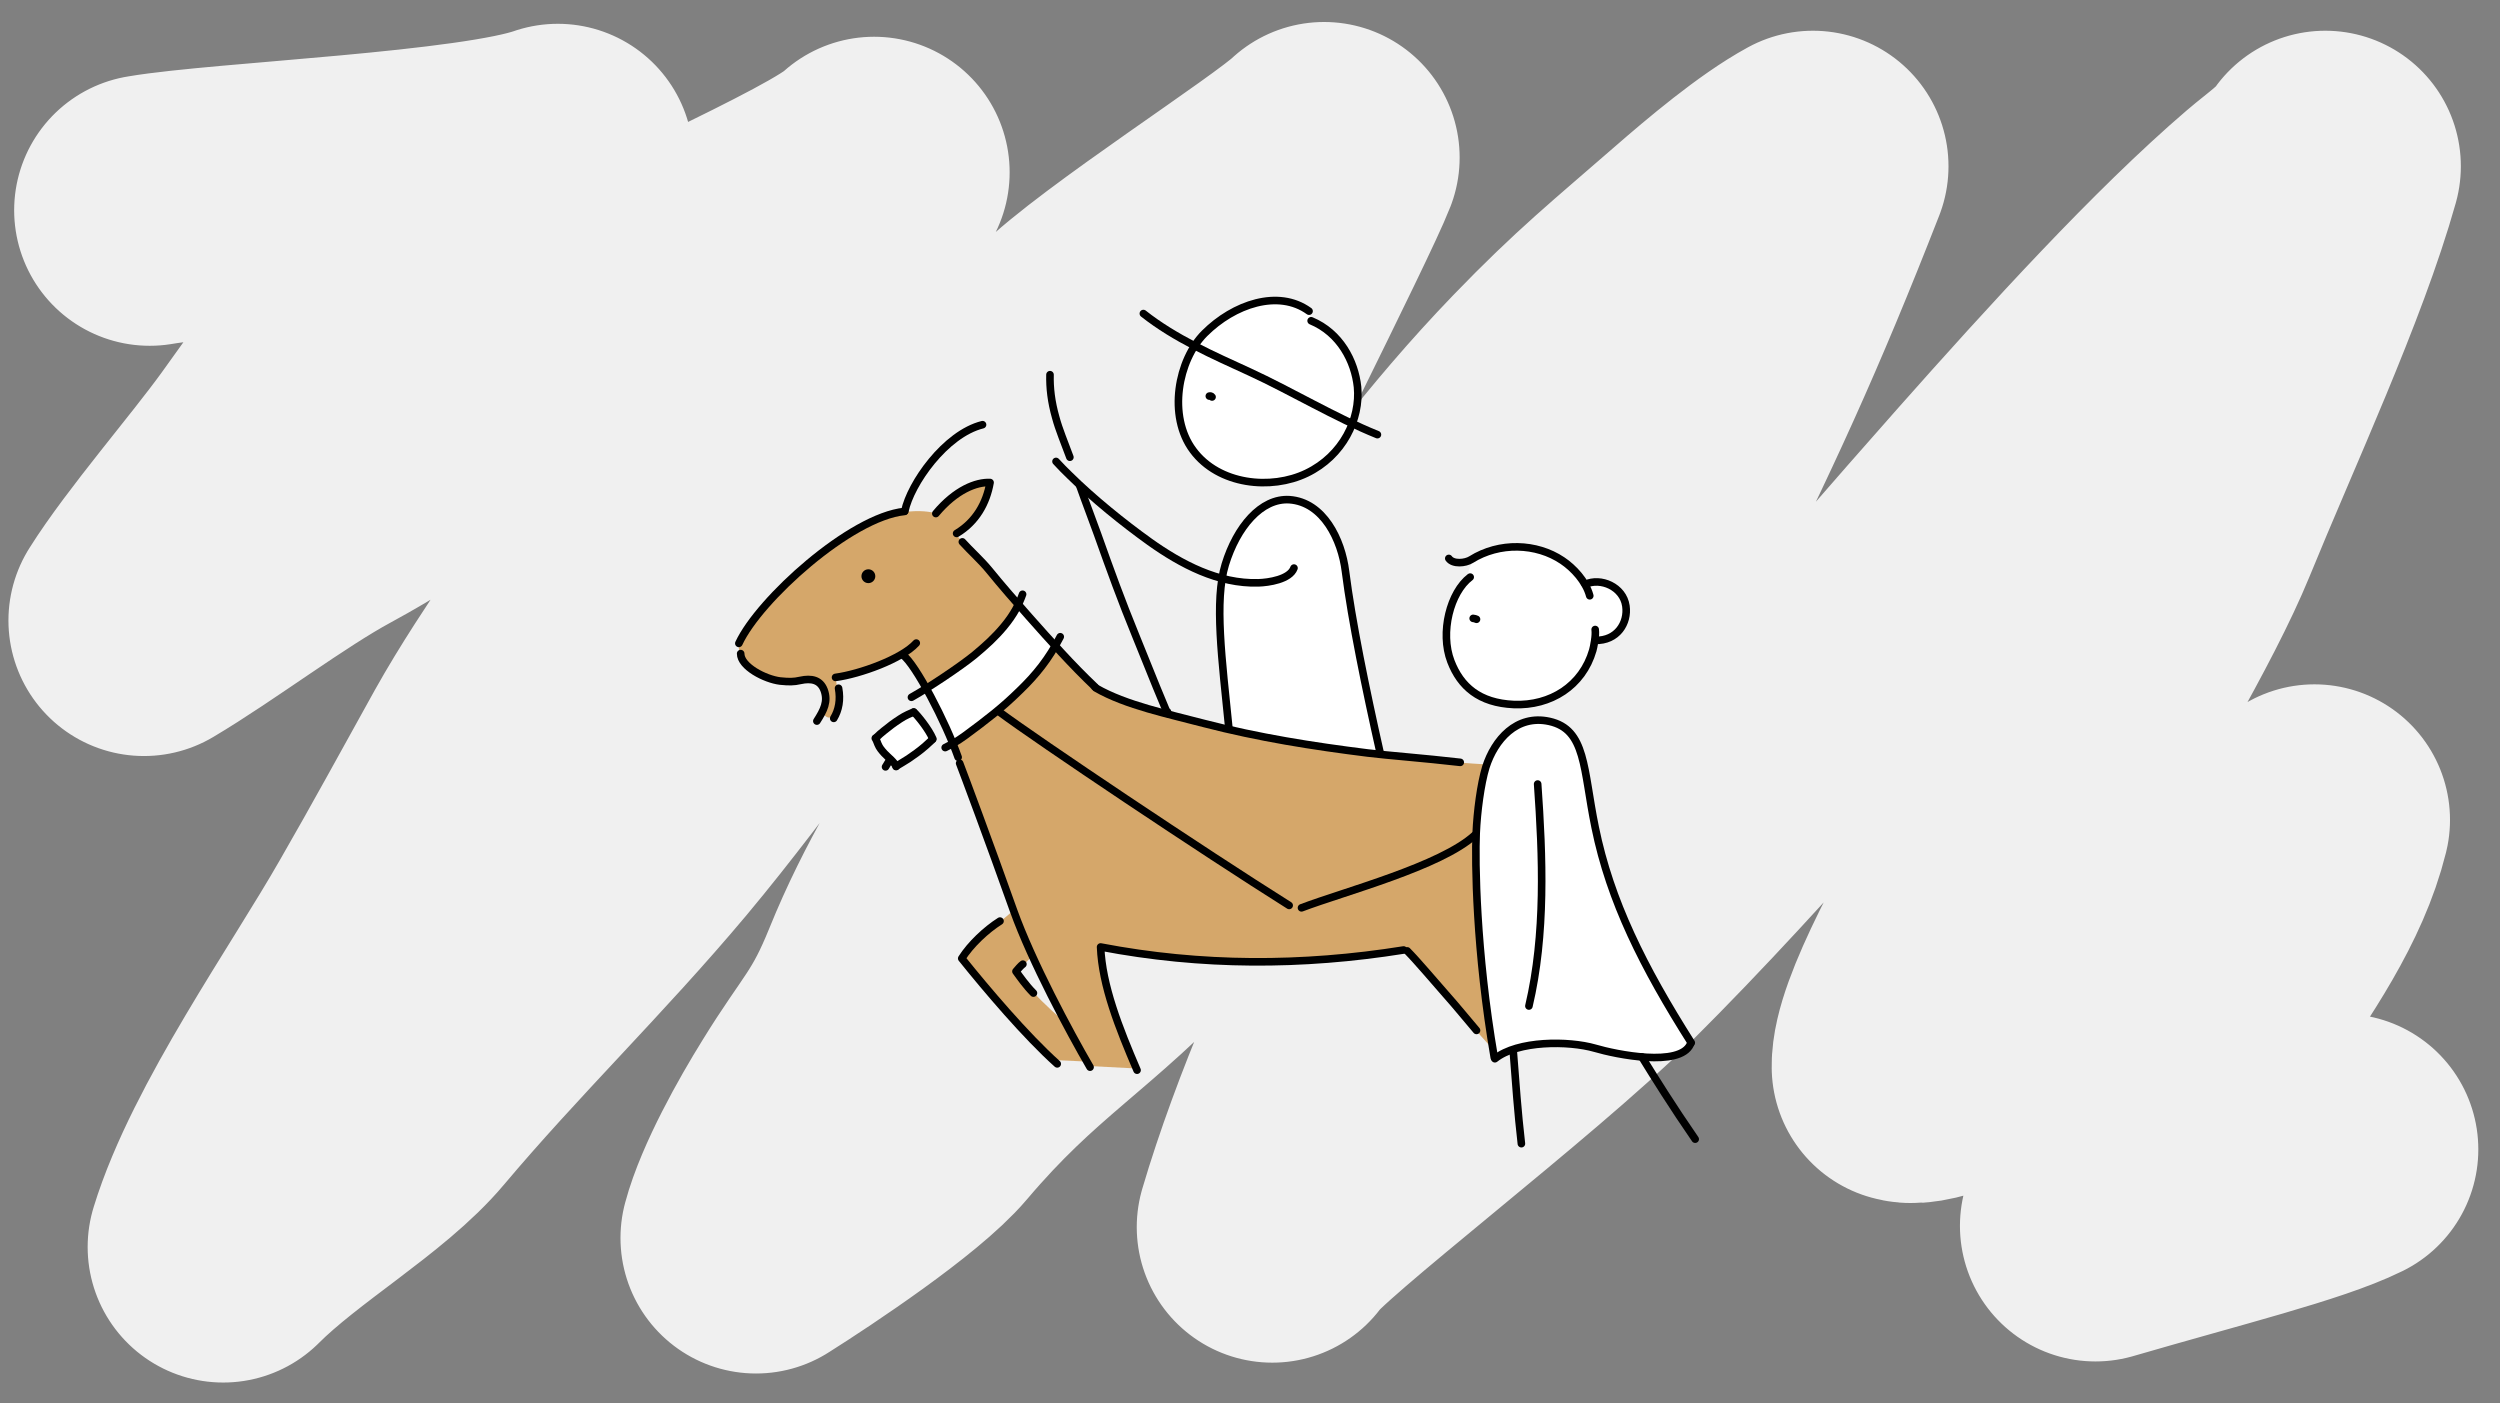 <svg xmlns="http://www.w3.org/2000/svg" xmlns:xlink="http://www.w3.org/1999/xlink" x="0px" y="0px" viewBox="0 0 830 465.8" style="enable-background:new 0 0 830 465.8;" xml:space="preserve">
<rect x="0" y="0" width="830" height="465.8" fill="#808080" stroke="none"/>
<style type="text/css">
	.st0{fill:none;stroke:#F0F0F0;stroke-width:50;stroke-linecap:round;stroke-linejoin:round;stroke-miterlimit:10;}
	.st1{fill:none;stroke:#F0F0F0;stroke-width:90;stroke-linecap:round;stroke-linejoin:round;stroke-miterlimit:10;}
	.st2{fill:#F0F0F0;}
	.st3{fill:#FFFFFF;}
	.st4{fill:#D5A76A;}
	.st5{fill:none;stroke:#000000;stroke-width:2.944;stroke-linecap:round;stroke-linejoin:round;stroke-miterlimit:10;}
	.st6{fill:none;stroke:#000000;stroke-width:2;stroke-miterlimit:10;}
	.st7{fill:#FFEF00;}
	.st8{fill-rule:evenodd;clip-rule:evenodd;}
	.st9{fill:#FF8F00;}
	.st10{opacity:0.16;}
	.st11{fill:none;stroke:#000000;stroke-width:0.618;stroke-linecap:round;stroke-linejoin:round;stroke-miterlimit:10;}
	.st12{fill:none;stroke:#000000;stroke-width:2.059;stroke-linecap:round;stroke-linejoin:round;stroke-miterlimit:10;}
	.st13{fill:none;stroke:#000000;stroke-width:1.647;stroke-linecap:round;stroke-miterlimit:10;}
	.st14{fill:none;stroke:#000000;stroke-width:0.495;stroke-linecap:round;stroke-linejoin:round;stroke-miterlimit:10;}
	.st15{fill:none;stroke:#000000;stroke-width:0.412;stroke-linecap:round;stroke-linejoin:round;stroke-miterlimit:10;}
	.st16{fill:none;stroke:#000000;stroke-width:0.367;stroke-linecap:round;stroke-linejoin:round;stroke-miterlimit:10;}
	.st17{fill:none;stroke:#000000;stroke-width:1.647;stroke-linecap:round;stroke-linejoin:round;stroke-miterlimit:10;}
	.st18{fill:none;stroke:#000000;stroke-width:0.824;stroke-linecap:round;stroke-linejoin:round;stroke-miterlimit:10;}
	.st19{fill:none;stroke:#000000;stroke-width:0.296;stroke-linecap:round;stroke-linejoin:round;stroke-miterlimit:10;}
	.st20{fill:none;stroke:#000000;stroke-width:0.369;stroke-linecap:round;stroke-linejoin:round;stroke-miterlimit:10;}
	.st21{fill:none;stroke:#000000;stroke-width:0.246;stroke-linecap:round;stroke-linejoin:round;stroke-miterlimit:10;}
	.st22{fill:none;stroke:#000000;stroke-width:0.219;stroke-linecap:round;stroke-linejoin:round;stroke-miterlimit:10;}
	.st23{fill:none;stroke:#000000;stroke-width:1.365;stroke-linecap:round;stroke-linejoin:round;stroke-miterlimit:10;}
	.st24{fill:none;stroke:#000000;stroke-width:1.7;stroke-linecap:round;stroke-linejoin:round;stroke-miterlimit:10;}
	.st25{fill:#F4D790;}
	.st26{fill:#FFEF00;stroke:#009CFF;stroke-linecap:round;stroke-linejoin:round;stroke-miterlimit:10;}
	.st27{fill:#FFFFFF;stroke:#000000;stroke-width:1.365;stroke-linecap:round;stroke-linejoin:round;stroke-miterlimit:10;}
	.st28{fill:none;stroke:#009CFF;stroke-width:1.365;stroke-linecap:round;stroke-linejoin:round;stroke-miterlimit:10;}
	.st29{fill:#009CFF;stroke:#009CFF;stroke-linecap:round;stroke-linejoin:round;stroke-miterlimit:10;}
	.st30{fill:#FFC700;}
	.st31{fill:none;stroke:#000000;stroke-width:0.8;stroke-linecap:round;stroke-linejoin:round;stroke-miterlimit:10;}
	.st32{stroke:#000000;stroke-width:0.8;stroke-linecap:round;stroke-linejoin:round;stroke-miterlimit:10;}
	.st33{fill:#FFEF00;stroke:#009CFF;stroke-width:1.7;stroke-linecap:round;stroke-linejoin:round;stroke-miterlimit:10;}
	.st34{fill:#FFFFFF;stroke:#000000;stroke-width:1.7;stroke-linecap:round;stroke-linejoin:round;stroke-miterlimit:10;}
	.st35{fill:none;stroke:#009CFF;stroke-width:1.7;stroke-linecap:round;stroke-linejoin:round;stroke-miterlimit:10;}
	.st36{fill:#009CFF;stroke:#009CFF;stroke-width:1.7;stroke-linecap:round;stroke-linejoin:round;stroke-miterlimit:10;}
	.st37{fill:none;stroke:#000000;stroke-width:1.4;stroke-linecap:round;stroke-linejoin:round;stroke-miterlimit:10;}
	.st38{stroke:#000000;stroke-width:1.7;stroke-linecap:round;stroke-linejoin:round;stroke-miterlimit:10;}
	.st39{fill:#FF3C00;}
	.st40{fill:none;stroke:#000000;stroke-width:2.522;stroke-linecap:round;stroke-linejoin:round;stroke-miterlimit:10;}
	.st41{fill:#FFEF00;stroke:#009CFF;stroke-width:2.526;stroke-linecap:round;stroke-linejoin:round;stroke-miterlimit:10;}
	.st42{fill:none;stroke:#000000;stroke-width:2.526;stroke-linecap:round;stroke-linejoin:round;stroke-miterlimit:10;}
	.st43{fill:#FFFFFF;stroke:#000000;stroke-width:2.526;stroke-linecap:round;stroke-linejoin:round;stroke-miterlimit:10;}
	.st44{fill:none;stroke:#009CFF;stroke-width:2.526;stroke-linecap:round;stroke-linejoin:round;stroke-miterlimit:10;}
	.st45{fill:#009CFF;stroke:#009CFF;stroke-width:2.526;stroke-linecap:round;stroke-linejoin:round;stroke-miterlimit:10;}
	.st46{fill:none;stroke:#000000;stroke-width:2.08;stroke-linecap:round;stroke-linejoin:round;stroke-miterlimit:10;}
	.st47{stroke:#000000;stroke-width:2.526;stroke-linecap:round;stroke-linejoin:round;stroke-miterlimit:10;}
</style>
<g id="Ebene_1">
</g>
<g id="Illustration">
	<path class="st1" d="M49.7,69.8c25.2-4.3,108.9-7.6,135.5-16.9c-37.4,12.8-72.7,66.3-95.1,97.2c-11.5,15.9-32,39.5-42.3,55.9   c17.9-10.6,42-28.9,60.3-38.8c27.3-14.8,51.7-33.4,76.4-52.1c22.3-16.8,92.6-45.3,105.7-57.9c-5.6,9.6-58.7,79-78.2,116.2   c-14.1,27-33.4,51-48.3,77.7c-10.6,19.1-21,38.2-31.9,57.1c-17.1,29.9-47.7,73.1-57.7,105.8c17.6-17.6,45-33.2,58.9-49.8   c26.1-31,54.4-58.3,80.3-89.2c28.2-33.7,52.5-71,82.9-102.8c19.1-20,40.3-38,59.9-57.5c16.4-16.4,73.2-52.6,83.5-62.4   c-5.5,14.2-50.9,103.9-68.1,140.8c-21.6,46.2-55,84.1-74.3,131.8c-8.7,21.5-13.6,24.4-25.7,44.1c-6.9,11.1-17.1,29.3-20.5,42   c13.8-8.7,45.3-29.7,55.7-42c27.7-32.7,46.2-40.9,75.3-72.3c51.7-55.9,80-112.6,132.9-167.5c19.2-19.9,29.9-28.4,50.8-46.6   c10-8.7,24.8-21.2,36.2-27.4c-19.6,50.2-34.2,81.9-58.3,130.1c-22.5,44.9-54.8,82.2-80.5,125c-12.2,20.3-30.7,63.1-40.7,97.1   c5.3-9.2,78.2-64.5,107.5-93.7c46.2-46,90.5-99.4,133.6-148c30.3-34.2,63.9-71,91.8-94.9c5.6-4.8,12.5-9.4,16.7-15.6   c-9.9,35.3-31.5,81.5-46.9,119.2c-20.4,49.8-92.4,153.9-91.9,179.8c9.3,3.2,71.7-29.3,94.8-48c13.3-10.7,28.1-22.5,40.4-34   c-10.3,41.6-54.2,78.1-72.7,134.8c37.1-10.8,67.9-18.4,82.1-25.4"></path>
	<g>
		<g>
			<path class="st3" d="M491.7,183.9c-2.2,1.2-4.7,4.7-4.3,8.2c-3.3,3.6-10,13.8-6.5,25.7c3.5,11.9,15.4,18.1,25.7,16.1     c8.3-1.6,19.7-5.2,23.2-20.9c4.5-0.5,9.7-3.1,10.4-9.6s-5.6-9.2-8.1-9.8c-2.4-0.6-6,0.3-6,0.3s-3.2-7.7-13.9-10.6     C501.5,180.3,494.2,182.5,491.7,183.9z"></path>
			<path class="st3" d="M435.4,106.8c-0.5-1.4-0.3-3.3-1.8-4.2c-1.5-0.9-10.6-6.2-23.2,0.6c-12.7,6.8-15,13.5-17.5,20.1     s-2.7,18.7,3.8,26.8c6.4,8.2,18,10.9,26.8,10.1s18.8-6.5,23.4-14.6c4.6-8.1,5.5-18.4,1.4-26C444.3,112,438,108.5,435.4,106.8z"></path>
			<path class="st3" d="M458.2,251c-1.8-8-9-42.4-10.9-57.5c-1.8-15.1-5-22.3-13-25.4c-8-3.1-15.1-3.4-22.8,8.7     c-7.6,12.1-6.7,28-4.9,51.7c0.6,8,1.7,13.8,1.7,13.8s14.5,3.8,27.2,5.5C448.2,249.4,458.2,251,458.2,251z"></path>
			<path class="st3" d="M510,239.1c-8.8,0.3-16.3,8.2-18.9,25.2s-1.1,36.7,0.3,51.2s4.7,35.7,4.7,35.7s8.3-5.1,16.5-5     c8.2,0.1,17.5,1.9,28.8,4.5c6.7,1.5,17.5,0.9,19.9-4.3c-4.5-7.5-21.4-35.8-26.9-54.3c-5.5-18.5-7.3-35.8-9.6-41.9     S518.4,238.9,510,239.1z"></path>
			<path class="st3" d="M302.9,236.5c-3.4,0.6-10.6,7.5-11.6,8.2c0.6,3.5,1.6,4.4,2.9,5.9c1.2,1.5,3.2,3.7,3.2,3.7s9.9-6.2,12.4-8.6     C307,241.5,304.2,237.3,302.9,236.5z"></path>
			<path class="st4" d="M489.3,282.4c0.2-14.2,4.4-28.6,4.4-28.6s-26.1-1.3-60.8-6.7c-34.7-5.4-63.9-15.2-69.5-18.8     c-5-5.4-42.4-46.8-46-50.8c5.2-4.4,7.3-6,10.9-16.6c-5.5,0.3-12.2,2.2-17.7,9.5c-1.3-0.4-5.3-1.2-11-0.3     c-10.5,1.6-24.9,9.9-34.3,19.5c-9.4,9.6-20.1,22.3-20.1,24c-0.1,1.6,0.6,5.1,1.4,6.2c0.9,1.1,8.6,7.1,15.4,6.8     c6.8-0.3,11.5-1.6,11.5,3.6c0,3.2-0.2,4.4-0.4,5.7c-0.2,1.3,2.2,3.7,3.8,1.4c1.6-2.2,1.3-9.2,0.5-11.9c4.6-1,14.3-3.6,21.8-7.8     c5,5.8,12.9,17.9,20.3,38.5c7.3,20.6,14.9,42.1,16.6,46.5c-6.3,5.3-14.6,11.8-16.6,15.5c3.4,5.2,27.7,32.1,29.6,33.8     c10.9,0.5,10.9,0.5,10.9,0.5l1.1,1.5l15.5,0.8c0,0-5.4-12.2-8.2-21.2c-2.8-9-3.4-17.4-3.4-18.6c8.2,1.2,25.8,5.3,47.7,4.8     c21.9-0.5,53.3-4.2,53.3-4.2l28.6,31.7C495,347.1,489,304.4,489.3,282.4z M343,329.3c-2.6-3-5.3-6.6-5.3-6.6s3-3.5,5.4-5.5     l10,21.8C353.1,339.1,345.8,332.6,343,329.3z"></path>
			<path class="st3" d="M338.3,200.6c-1.4,4-5.7,10-13.5,16c-7.8,6-12.9,9.6-16.8,12.1c0.4,1.7,2.5,4.7,4.2,8.6     c1.7,3.9,4.2,9.5,4.2,9.5s7-4,13.3-9.2c6.3-5.2,16.3-15.4,20.6-23.1C347.4,209.7,343.4,207,338.3,200.6z"></path>
			<g>
				<path class="st40" d="M300.3,169.8c-17.9,1.8-48.3,29.3-55,43.8"></path>
				<circle cx="288.3" cy="191.3" r="2.3"></circle>
				<path class="st40" d="M245.9,217c0,4.3,8.1,8.5,13.1,9.1c3,0.3,4.5,0.3,6.7-0.2c3.7-0.8,6.6-0.2,7.9,3.2      c1.4,3.8-0.1,6.7-2.4,10.3"></path>
				<path class="st40" d="M277.4,224.9c8.1-1.1,22-6.1,26.8-11.4"></path>
				<path class="st40" d="M317.6,177.1c6.5-3.9,9.9-10.1,11.1-16.9c-4.6-0.2-11.4,2.4-18,10.3"></path>
				<path class="st40" d="M300.4,169.7c1.9-9.1,13.4-25.6,25.8-28.7"></path>
				<path class="st40" d="M278.4,228.5c0.7,3.8,0.1,7.2-1.6,10"></path>
				<path class="st40" d="M299.7,217.4c4.3,3.1,14.3,22.4,18.4,34"></path>
				<path class="st40" d="M319.5,179.9c2.6,2.9,6.2,6.1,8.9,9.4c4.3,5.3,8.7,10.3,13.2,15.4c7.2,8.1,14.2,16,22,23.4      c-0.2-0.1-0.5-0.3-0.6-0.5"></path>
				<path class="st40" d="M339.5,197.3c-1.2,3.3-2.8,6.6-6.2,10.7c-3,3.6-6.1,6.4-9.7,9.4c-4.5,3.7-15.1,10.8-21,14.1"></path>
				<path class="st40" d="M352,211.4c-3.8,7.4-8.1,12.7-13.5,17.9c-5.8,5.7-11,9.7-18.2,15c-2.6,1.9-4.7,3-6.5,3.9"></path>
				<g>
					<path class="st40" d="M303.4,236.4c1.2,1.1,4.9,5.6,6.3,8.9"></path>
					<path class="st40" d="M303.3,236.4c-0.7,0.3-2.9,1.2-4.5,2.3c-2,1.3-3.6,2.5-5.3,3.9c-1,0.8-1.7,1.4-2.7,2.4"></path>
					<path class="st40" d="M297.5,254.4c1.5-0.9,2.7-1.6,4.1-2.5c1.5-1,3.9-2.7,5.7-4.3c0.8-0.7,1.5-1.4,2.3-2.1"></path>
					<path class="st40" d="M290.6,245.1c0.4,0.6,0.6,1.3,0.9,2c0.5,1.2,1.2,2,2.1,3c1.1,1.2,3.5,3,3.9,4.4"></path>
					<path class="st40" d="M294,254.6c0.3-0.5,1.2-2,1.5-2.4"></path>
				</g>
				<path class="st40" d="M434.6,103.3c-10.2-7.4-25-2.3-34.7,7.4c-8.8,8.8-12.3,27.4-3.8,38.8c8.5,11.5,25.9,13.3,37.7,7.6      c12.1-5.8,17.9-18.1,16.9-28.6c-0.9-8.6-5.8-18-15.4-22"></path>
				<path class="st40" d="M379.6,104.1c10.5,8.3,23.1,13.8,35.3,19.4c13.7,6.3,28.5,15.2,42.4,20.8"></path>
				<path class="st40" d="M401.5,131.5c0.3-0.1,0.7,0,0.9,0.3"></path>
				<path class="st40" d="M318.6,253.4c1.2,3.1,9.8,26.1,17.9,48.9c6.1,17,18.5,40.1,25.4,52"></path>
				<path class="st40" d="M332,305.8c-4.6,2.9-9.8,7.8-12.7,12.4c8.1,10.1,21.4,25.8,31.7,35"></path>
				<path class="st40" d="M527.8,197.8c-1.3-4.9-5.5-9.3-9.1-11.7c-8.6-5.8-20.9-6.2-30.3-0.3c-1.9,1.2-6,1.6-7.4-0.4"></path>
				<path class="st40" d="M488.1,191.6c-6.6,5-10.1,18.4-6.4,28c3.2,8.3,9.4,13.8,20.9,14.3c12.2,0.5,22.8-6.2,26.2-18      c0.3-1.1,1.1-4.8,0.8-6.9"></path>
				<path class="st40" d="M529.6,212.6c7.3,0.2,11-5.8,10.2-11.4c-0.9-6.4-8.4-9.6-13.5-7.2"></path>
				<path class="st40" d="M489.1,205.3c0.3,0,0.9,0.2,1.1,0.3"></path>
				<path class="st40" d="M363.8,228.4c10,5.8,24.3,8.7,36,11.8c18.2,4.7,35.9,7.5,54.3,9.8c6.4,0.8,18.6,1.7,30.7,3.1"></path>
				<path class="st40" d="M466,315.4c-33.8,5.4-67.2,5.4-100.6-1c0.5,12.8,6.1,26.9,12.1,40.9"></path>
				<path class="st40" d="M343.1,329.7c-2.4-2.4-4.5-5.4-5.8-7.2c0.4-0.5,1.7-2,2.3-2.4"></path>
				<path class="st40" d="M408,241.9c-2.3-23-4.9-42.4-1.2-54.5c3.8-12.4,11.9-22.1,21.3-21.5c11.3,0.8,17.3,13.3,18.6,23.8      c2.1,16.5,6.7,38.9,11.5,60.2"></path>
				<path class="st40" d="M358.5,161.3c1.5,4.3,5.1,13.8,5.9,16.1c4.3,12.1,7.9,22,12.6,33.5c3,7.3,12,30.1,10.6,25.4"></path>
				<path class="st40" d="M348.6,124.4c-0.1,4.4,0.4,8.9,1.9,14.2c1.1,4.1,2.9,8.3,4.7,13.2"></path>
				<path class="st40" d="M350.6,153.2c1,1.1,3.4,3.6,4.6,4.7c7.7,7.6,17.7,15.7,26.5,22c10.4,7.4,22.8,14,36.1,13.6      c3.3-0.1,10.4-1.1,11.8-4.9"></path>
				<path class="st40" d="M496.1,351.1c-6.1-35.4-6.4-65.2-6-74.5c0.3-7.1,1.5-16.3,3.2-21.9c2.9-9.1,10.2-17.6,21.1-15.2      c12.2,2.7,11.2,15.7,15.2,35.2c5,24.5,16,46.4,31.9,71.5"></path>
				<path class="st40" d="M331.7,236.3c12.9,9.6,67.5,46.2,96.3,64.3"></path>
				<path class="st40" d="M489.7,277.2c-11.3,10.4-43.4,18.8-57.6,24.2"></path>
				<path class="st40" d="M510.5,260.3c1.7,24.1,2.7,49.9-2.9,73.7"></path>
				<path class="st40" d="M496.3,351.5c7.6-6.1,24.5-6,33.2-3.5c7.1,2.1,28.2,6.4,31.7-1.3"></path>
				<path class="st40" d="M467.2,315.7c3.1,3.1,9.7,10.9,12.8,14.4c4,4.5,6.6,7.8,10.2,12"></path>
				<path class="st40" d="M502.4,349c0.8,10.4,1.5,20.3,2.7,30.7"></path>
				<path class="st40" d="M545.1,350.9c4,6.5,10.3,16.6,17.7,27.3"></path>
			</g>
		</g>
	</g>
</g>
</svg>